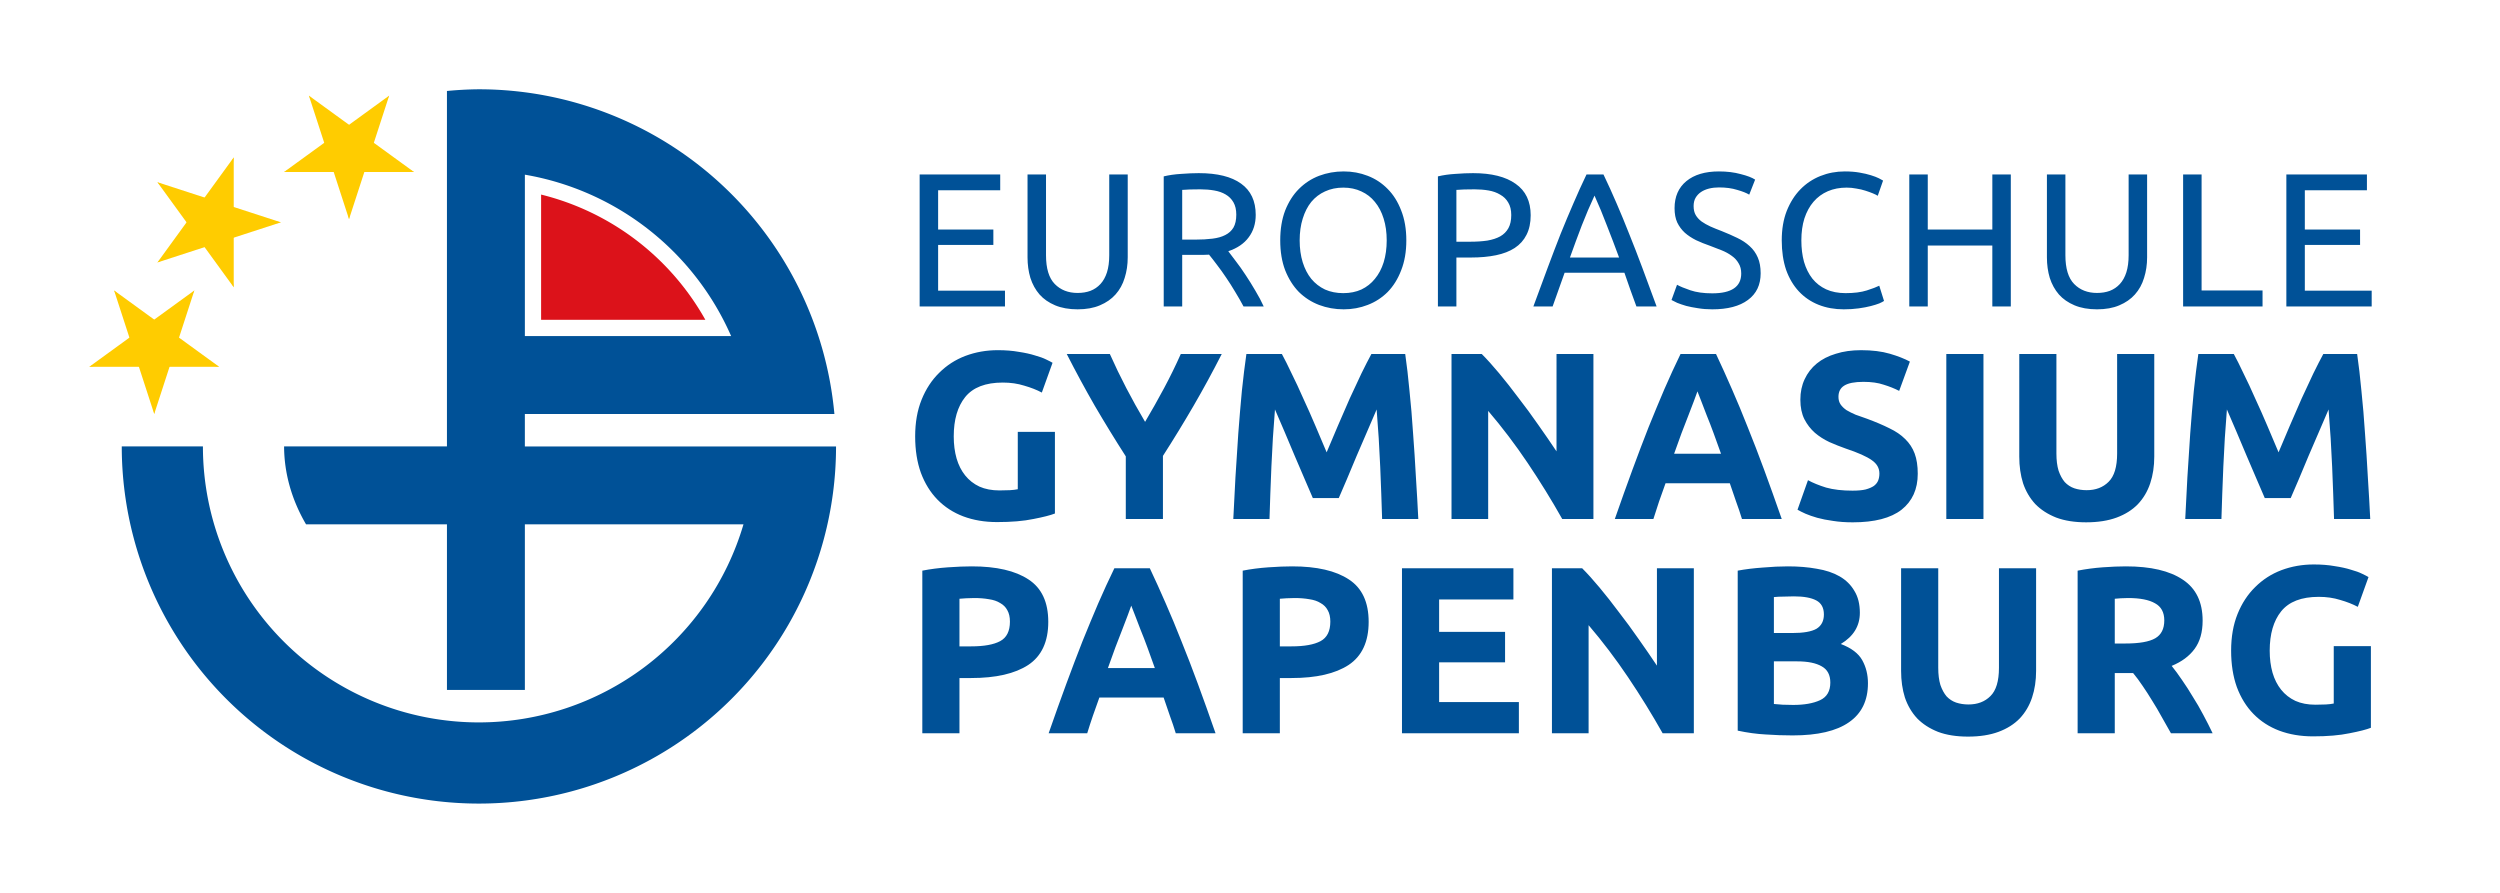 <svg xmlns="http://www.w3.org/2000/svg" xmlns:xlink="http://www.w3.org/1999/xlink" width="280" height="100"><defs><g id="b"><path id="a" d="M0 0v1h.5z" transform="rotate(18 3.157 -.5)"/><use width="100%" height="100%" transform="scale(-1 1)" xlink:href="#a"/></g><g id="c"><use width="100%" height="100%" transform="rotate(72)" xlink:href="#b"/><use width="100%" height="100%" transform="rotate(144)" xlink:href="#b"/></g><path id="d" d="M0 0v1h.5z" transform="rotate(18 3.157 -.5)"/><path id="e" d="M0 0v1h.5z" transform="rotate(18 3.157 -.5)"/></defs><path fill="#005197" d="M53.636 10a40 40 0 0 0-3.578.19V50h-18.24a29.012 21.818 0 0 0 2.46 8.727h15.78v18.546h8.727V58.727H83.27A30.91 30.91 0 0 1 53.636 80.91 30.91 30.91 0 0 1 22.727 50h-9.09a40 40 0 0 0 40 40.001 40 40 0 0 0 40-40H58.784v-3.636h34.669A40 40 0 0 0 53.636 10zm5.15 9.564a30.91 30.91 0 0 1 23.099 18.072h-23.1z"/><path fill="#dc121a" d="M60.604 21.792v14.026H79a29.09 29.09 0 0 0-18.397-14.026z"/><g fill="#fc0"><path d="M17.273 46.364l2.363-7.273-3.637-1.182z"/><path d="M17.273 46.364L14.91 39.09l3.636-1.182z"/><path d="M10 41.08h7.647v-3.824z"/><path d="M10 41.08l6.187-4.495 2.247 3.093z"/><g><path d="M12.778 32.53l2.363 7.273 3.636-1.182z"/><path d="M12.778 32.53l6.186 4.495-2.247 3.093z"/></g><g><path d="M24.545 41.08h-7.647v-3.824z"/><path d="M24.545 41.08l-6.186-4.495-2.247 3.093z"/><g><path d="M21.768 32.53l-2.364 7.273-3.636-1.182z"/><path d="M21.768 32.53l-6.187 4.495 2.247 3.093z"/></g></g><g><path d="M31.462 24.901l-7.273-2.363-1.181 3.637z"/><path d="M31.462 24.901l-7.273 2.363-1.181-3.636z"/><path d="M26.178 32.174v-7.647h-3.823z"/><path d="M26.178 32.174l-4.495-6.187 3.094-2.247z"/><g><path d="M17.629 29.396l7.272-2.363-1.181-3.636z"/><path d="M17.629 29.396l4.494-6.186 3.094 2.247z"/></g><g><path d="M26.178 17.629v7.647h-3.823z"/><path d="M26.178 17.629l-4.495 6.186 3.094 2.248z"/><g><path d="M17.629 20.407L24.9 22.77l-1.181 3.636z"/><path d="M17.629 20.407l4.494 6.186 3.094-2.247z"/></g></g></g><g><path d="M39.09 24.545l2.364-7.272-3.636-1.182z"/><path d="M39.09 24.545l-2.362-7.272 3.636-1.182z"/><path d="M31.818 19.261h7.647v-3.823z"/><path d="M31.818 19.261l6.187-4.494 2.247 3.093z"/><g><path d="M34.596 10.712l2.363 7.273 3.637-1.182z"/><path d="M34.596 10.712l6.187 4.495-2.248 3.093z"/></g><g><path d="M46.364 19.261h-7.647v-3.823z"/><path d="M46.364 19.261l-6.187-4.494-2.247 3.093z"/><g><path d="M43.586 10.712l-2.363 7.273-3.637-1.182z"/><path d="M43.586 10.712l-6.187 4.495 2.248 3.093z"/></g></g></g></g><g style="line-height:1.25"><path fill="#005197" d="M259.7 66.847q-2.906 0-4.213 1.626-1.28 1.6-1.28 4.4 0 1.36.32 2.48.32 1.094.96 1.894.64.8 1.6 1.253.96.427 2.24.427.694 0 1.174-.027.506-.027.88-.107v-6.426h4.16v9.146q-.747.294-2.4.614-1.654.346-4.08.346-2.08 0-3.787-.64-1.68-.64-2.88-1.866-1.2-1.227-1.867-3.014-.64-1.786-.64-4.08 0-2.32.72-4.106.72-1.787 1.974-3.014 1.253-1.253 2.933-1.893 1.707-.64 3.627-.64 1.306 0 2.346.187 1.067.16 1.814.4.773.213 1.253.453.507.24.72.373l-1.2 3.334q-.853-.454-1.973-.774-1.094-.346-2.4-.346zm-21.593-3.414q4.16 0 6.373 1.494 2.214 1.466 2.214 4.586 0 1.947-.907 3.174-.88 1.2-2.56 1.893.56.693 1.173 1.6.614.88 1.2 1.867.614.96 1.174 2.026.56 1.04 1.04 2.054h-4.667q-.507-.907-1.04-1.84-.507-.934-1.067-1.814-.533-.88-1.066-1.653-.534-.8-1.067-1.44h-2.053v6.747h-4.16V63.913q1.36-.266 2.8-.373 1.466-.107 2.613-.107zm.24 3.547q-.453 0-.827.027-.346.026-.666.053v5.013h1.173q2.347 0 3.36-.586 1.013-.587 1.013-2 0-1.36-1.04-1.92-1.013-.587-3.013-.587zm-17.93 15.52q-1.947 0-3.36-.533-1.414-.56-2.347-1.52-.907-.987-1.36-2.32-.427-1.36-.427-2.987V63.647h4.16v11.146q0 1.12.24 1.92.267.774.693 1.28.454.48 1.067.694.64.213 1.387.213 1.52 0 2.453-.933.96-.934.96-3.174V63.647h4.16V75.14q0 1.627-.453 2.987-.454 1.36-1.387 2.346-.933.96-2.373 1.494-1.44.533-3.414.533zm-19.634-.133q-1.52 0-3.04-.107-1.493-.08-3.12-.427v-17.92q1.28-.24 2.8-.346 1.52-.134 2.827-.134 1.76 0 3.226.267 1.494.24 2.56.853 1.067.614 1.654 1.627.613.987.613 2.453 0 2.214-2.133 3.494 1.76.666 2.4 1.813.64 1.147.64 2.587 0 2.906-2.134 4.373-2.106 1.467-6.293 1.467zm-2.107-8.294v4.774q.454.053.987.08.533.026 1.173.026 1.867 0 3.014-.533 1.146-.533 1.146-1.973 0-1.28-.96-1.814-.96-.56-2.746-.56zm0-3.173h2.027q1.92 0 2.747-.48.826-.507.826-1.6 0-1.12-.853-1.573-.853-.454-2.507-.454-.533 0-1.146.027-.614 0-1.094.053zm-12.46 11.227q-1.786-3.174-3.866-6.267-2.08-3.093-4.427-5.84v12.107h-4.106v-18.48h3.386q.88.88 1.947 2.16 1.067 1.28 2.16 2.746 1.12 1.44 2.213 3.014 1.094 1.546 2.054 2.986V63.647h4.133v18.48zm-29.195 0v-18.48h12.48v3.493h-8.32v3.627h7.386v3.413h-7.386v4.453h8.933v3.494zM144.73 63.433q4.133 0 6.347 1.467 2.213 1.44 2.213 4.747 0 3.333-2.24 4.826-2.24 1.467-6.4 1.467h-1.307v6.187h-4.16V63.913q1.36-.266 2.88-.373 1.52-.107 2.667-.107zm.267 3.547q-.454 0-.907.027-.427.026-.747.053v5.333h1.307q2.16 0 3.253-.586 1.094-.587 1.094-2.187 0-.773-.294-1.28-.266-.507-.8-.8-.506-.32-1.253-.427-.747-.133-1.653-.133zm-13.31 15.147q-.292-.96-.666-1.974l-.693-2.026h-7.2q-.347 1.013-.72 2.026-.347 1.014-.64 1.974h-4.32q1.04-2.987 1.973-5.52.934-2.534 1.814-4.774.906-2.24 1.76-4.24.88-2.026 1.813-3.946h3.973q.907 1.92 1.787 3.946.88 2 1.76 4.24.907 2.24 1.84 4.774.933 2.533 1.973 5.52zm-4.986-14.294q-.133.4-.4 1.094l-.613 1.6q-.347.906-.773 2-.4 1.093-.827 2.293h5.253q-.426-1.2-.826-2.293-.4-1.094-.774-2-.346-.907-.613-1.6-.267-.694-.427-1.094zm-17.854-4.4q4.133 0 6.346 1.467 2.214 1.44 2.214 4.747 0 3.333-2.24 4.826-2.24 1.467-6.4 1.467h-1.307v6.187h-4.16V63.913q1.36-.266 2.88-.373 1.52-.107 2.667-.107zm.266 3.547q-.453 0-.906.027-.427.026-.747.053v5.333h1.307q2.16 0 3.253-.586 1.093-.587 1.093-2.187 0-.773-.293-1.28-.267-.507-.8-.8-.507-.32-1.253-.427-.747-.133-1.654-.133zm141.073-27.333q.48.88 1.093 2.186.64 1.28 1.307 2.8.693 1.494 1.36 3.067l1.253 2.96 1.253-2.96q.667-1.573 1.334-3.067.693-1.52 1.306-2.8.64-1.306 1.12-2.186H264q.267 1.84.48 4.133.24 2.267.4 4.747.187 2.453.32 4.933.16 2.48.267 4.667h-4.054q-.08-2.694-.213-5.867t-.4-6.4q-.48 1.12-1.067 2.48l-1.173 2.72q-.56 1.36-1.093 2.613-.534 1.227-.907 2.107h-2.907q-.373-.88-.906-2.107-.534-1.253-1.12-2.613-.56-1.36-1.147-2.72t-1.067-2.48q-.266 3.227-.4 6.4-.133 3.173-.213 5.867h-4.053q.106-2.187.24-4.667l.32-4.933q.186-2.48.4-4.747.24-2.293.506-4.133zM233.652 58.5q-1.947 0-3.36-.533-1.414-.56-2.347-1.52-.907-.987-1.36-2.32-.427-1.36-.427-2.987V39.647h4.16v11.146q0 1.12.24 1.92.267.774.694 1.28.453.48 1.066.694.64.213 1.387.213 1.52 0 2.453-.933.96-.934.96-3.174V39.647h4.16V51.14q0 1.627-.453 2.987t-1.387 2.346q-.933.96-2.373 1.494-1.44.533-3.413.533zm-15.665-18.853h4.16v18.48h-4.16zm-10.48 15.306q.88 0 1.44-.133.586-.16.933-.4.347-.267.48-.613.133-.347.133-.774 0-.906-.853-1.493-.853-.613-2.933-1.307-.907-.32-1.814-.72-.906-.426-1.626-1.04-.72-.64-1.174-1.52-.453-.906-.453-2.186 0-1.28.48-2.294.48-1.04 1.36-1.76.88-.72 2.133-1.093 1.254-.4 2.827-.4 1.867 0 3.227.4 1.36.4 2.24.88l-1.2 3.28q-.774-.4-1.734-.693-.933-.32-2.266-.32-1.494 0-2.16.426-.64.4-.64 1.254 0 .506.24.853t.666.64q.454.267 1.014.507.586.213 1.28.453 1.44.533 2.506 1.067 1.067.506 1.76 1.2.72.693 1.067 1.626.347.934.347 2.267 0 2.587-1.814 4.027-1.813 1.413-5.466 1.413-1.227 0-2.214-.16-.986-.133-1.76-.347-.746-.213-1.306-.453-.534-.24-.907-.453l1.173-3.307q.827.453 2.027.827 1.227.346 2.987.346zM195.1 58.127q-.293-.96-.666-1.974l-.694-2.026h-7.2q-.346 1.013-.72 2.026-.346 1.014-.64 1.974h-4.32q1.04-2.987 1.974-5.52.933-2.534 1.813-4.774.907-2.24 1.76-4.24.88-2.026 1.813-3.946h3.974q.906 1.92 1.786 3.946.88 2 1.76 4.24.907 2.24 1.84 4.774.934 2.533 1.974 5.52zm-4.986-14.294q-.134.4-.4 1.094l-.614 1.6q-.346.906-.773 2-.4 1.093-.827 2.293h5.254q-.427-1.2-.827-2.293-.4-1.094-.773-2l-.614-1.6q-.266-.694-.426-1.094zM174.97 58.127q-1.787-3.174-3.867-6.267-2.08-3.093-4.427-5.84v12.107h-4.106v-18.48h3.386q.88.88 1.947 2.16 1.067 1.28 2.16 2.746 1.12 1.44 2.213 3.014 1.094 1.546 2.054 2.986V39.647h4.133v18.48zm-31.4-18.48q.48.88 1.094 2.186.64 1.28 1.306 2.8.694 1.494 1.36 3.067l1.254 2.96q.586-1.387 1.253-2.96.667-1.573 1.333-3.067.694-1.52 1.307-2.8.64-1.306 1.12-2.186h3.787q.266 1.84.48 4.133.24 2.267.4 4.747.186 2.453.32 4.933.16 2.48.266 4.667h-4.053q-.08-2.694-.213-5.867-.134-3.173-.4-6.4-.48 1.12-1.067 2.48l-1.173 2.72q-.56 1.36-1.094 2.613-.533 1.227-.906 2.107h-2.907q-.373-.88-.907-2.107-.533-1.253-1.12-2.613-.56-1.36-1.146-2.72-.587-1.36-1.067-2.48-.267 3.227-.4 6.4-.133 3.173-.213 5.867h-4.054q.107-2.187.24-4.667l.32-4.933q.187-2.48.4-4.747.24-2.293.507-4.133zm-15.32 7.6q1.12-1.894 2.133-3.787t1.866-3.813h4.587q-1.52 2.986-3.147 5.786-1.626 2.8-3.44 5.627v7.067h-4.16v-7.014q-1.813-2.826-3.466-5.653-1.627-2.827-3.147-5.813h4.827q.853 1.92 1.84 3.813.986 1.893 2.106 3.787zm-15.938-4.4q-2.906 0-4.213 1.626-1.28 1.6-1.28 4.4 0 1.36.32 2.48.32 1.094.96 1.894.64.8 1.6 1.253.96.427 2.24.427.693 0 1.173-.027.507-.027.88-.107v-6.426h4.16v9.146q-.746.294-2.4.614-1.653.346-4.08.346-2.08 0-3.786-.64-1.68-.64-2.88-1.866-1.2-1.227-1.867-3.014-.64-1.786-.64-4.08 0-2.32.72-4.106.72-1.787 1.973-3.014 1.254-1.253 2.934-1.893 1.706-.64 3.626-.64 1.307 0 2.347.187 1.067.16 1.813.4.774.213 1.254.453.506.24.72.373l-1.2 3.334q-.854-.454-1.974-.774-1.093-.346-2.4-.346zm143.76-8.522V19.541h9.024v1.77h-6.955v4.395h6.187v1.728h-6.187v5.12h7.488v1.771zm-2.667-1.792v1.792h-8.896V19.541h2.069v12.992zm-18.539 2.112q-1.45 0-2.517-.448t-1.75-1.216q-.682-.79-1.024-1.856-.32-1.067-.32-2.304v-9.28h2.07v9.045q0 2.22.981 3.222.981 1.002 2.56 1.002.79 0 1.43-.234.66-.256 1.13-.768.47-.512.725-1.302.256-.81.256-1.92v-9.045h2.07v9.28q0 1.237-.342 2.304-.32 1.067-1.024 1.856-.682.768-1.749 1.216-1.045.448-2.496.448zm-11.724-15.104h2.069v14.784h-2.07v-6.827h-7.231v6.827h-2.07V19.541h2.07v6.165h7.232zM206.51 34.645q-1.557 0-2.837-.512-1.28-.512-2.197-1.493-.918-.982-1.43-2.41-.49-1.452-.49-3.308 0-1.856.554-3.285.576-1.45 1.536-2.432.96-.981 2.24-1.493 1.28-.512 2.731-.512.917 0 1.643.128.746.128 1.28.298.554.171.896.342.341.17.469.256l-.597 1.706q-.192-.128-.555-.277-.363-.15-.832-.299-.448-.149-1.003-.234-.533-.107-1.088-.107-1.173 0-2.112.405-.938.406-1.6 1.174-.661.768-1.024 1.877-.341 1.088-.341 2.453 0 1.323.299 2.411.32 1.088.938 1.877.619.768 1.536 1.195.939.427 2.176.427 1.43 0 2.368-.299.939-.299 1.408-.533l.534 1.706q-.15.107-.534.278-.384.15-.96.298-.576.15-1.344.256-.768.107-1.664.107zm-14.736-1.792q3.243 0 3.243-2.219 0-.682-.299-1.152-.277-.49-.768-.832-.49-.362-1.13-.618-.619-.256-1.323-.512-.81-.278-1.536-.619-.725-.363-1.259-.832-.533-.49-.853-1.152-.299-.661-.299-1.6 0-1.941 1.323-3.03 1.323-1.087 3.648-1.087 1.344 0 2.432.298 1.11.278 1.621.62l-.661 1.684q-.448-.277-1.344-.533-.875-.277-2.048-.277-.597 0-1.11.128-.511.128-.895.384t-.619.661q-.213.384-.213.917 0 .598.234 1.003.235.405.662.725.426.3.981.555.576.256 1.259.512.96.384 1.749.768.81.384 1.387.917.597.534.917 1.28.32.726.32 1.771 0 1.941-1.43 2.987-1.407 1.045-3.989 1.045-.874 0-1.621-.128-.725-.107-1.301-.256-.576-.17-1.003-.341-.405-.192-.64-.32l.619-1.707q.49.277 1.493.619 1.003.341 2.453.341zm-8.495 1.472q-.363-.96-.683-1.877-.32-.939-.661-1.899h-6.699l-1.344 3.776h-2.155q.854-2.347 1.6-4.33.747-2.006 1.451-3.798.725-1.792 1.43-3.413.703-1.643 1.471-3.243h1.899q.768 1.6 1.472 3.243.704 1.621 1.408 3.413.725 1.792 1.472 3.797.747 1.984 1.6 4.331zm-1.942-5.483q-.682-1.856-1.365-3.584-.661-1.749-1.387-3.349-.746 1.6-1.429 3.35-.661 1.727-1.323 3.583zm-16.365-9.45q3.114 0 4.778 1.194 1.686 1.174 1.686 3.52 0 1.28-.47 2.198-.448.896-1.322 1.472-.854.554-2.091.81t-2.795.256h-1.642v5.483h-2.07v-14.57q.875-.214 1.942-.278 1.088-.085 1.984-.085zm.17 1.813q-1.322 0-2.026.064v5.803h1.557q1.067 0 1.92-.128.853-.15 1.43-.47.597-.34.917-.917.32-.576.32-1.472 0-.853-.342-1.408-.32-.555-.896-.875-.554-.34-1.301-.469-.747-.128-1.579-.128zm-21.756 5.717q0-1.898.554-3.349.576-1.45 1.536-2.41.982-.982 2.262-1.473 1.301-.49 2.752-.49 1.429 0 2.688.49 1.28.491 2.24 1.472.96.96 1.514 2.411.576 1.45.576 3.35 0 1.898-.576 3.349-.554 1.45-1.514 2.432-.96.96-2.24 1.45-1.259.491-2.688.491-1.451 0-2.752-.49-1.28-.491-2.262-1.451-.96-.982-1.536-2.432-.554-1.45-.554-3.35zm2.176 0q0 1.344.341 2.454.341 1.088.96 1.856.64.768 1.536 1.194.917.406 2.048.406 1.13 0 2.027-.406.896-.426 1.514-1.194.64-.768.982-1.856.341-1.11.341-2.454t-.341-2.432q-.342-1.109-.982-1.877-.618-.768-1.514-1.173-.896-.427-2.027-.427-1.13 0-2.048.427-.896.405-1.536 1.173-.619.768-.96 1.877-.341 1.088-.341 2.432zm-7.994 1.216q.342.427.854 1.131.533.683 1.088 1.536.554.832 1.088 1.75.554.917.938 1.77h-2.261q-.427-.81-.939-1.643-.49-.832-1.002-1.578-.512-.768-1.024-1.43-.491-.66-.896-1.152-.278.022-.576.022h-2.432v5.781h-2.07v-14.57q.875-.214 1.942-.278 1.088-.085 1.984-.085 3.114 0 4.736 1.173 1.642 1.173 1.642 3.499 0 1.472-.789 2.517-.768 1.045-2.283 1.557zm-3.136-6.933q-1.322 0-2.026.064v5.568h1.472q1.066 0 1.92-.107.853-.106 1.429-.405.597-.299.917-.832.32-.555.32-1.45 0-.833-.32-1.387-.32-.555-.874-.875-.534-.32-1.28-.448-.726-.128-1.558-.128zm-13.738 13.44q-1.451 0-2.518-.448-1.066-.448-1.749-1.216-.683-.79-1.024-1.856-.32-1.067-.32-2.304v-9.28h2.07v9.045q0 2.22.98 3.222.982 1.002 2.56 1.002.79 0 1.43-.234.661-.256 1.13-.768.47-.512.726-1.302.256-.81.256-1.92v-9.045h2.07v9.28q0 1.237-.342 2.304-.32 1.067-1.024 1.856-.683.768-1.75 1.216-1.045.448-2.495.448zM103 34.325V19.541h9.024v1.77h-6.954v4.395h6.186v1.728h-6.186v5.12h7.488v1.771z"/></g></svg>